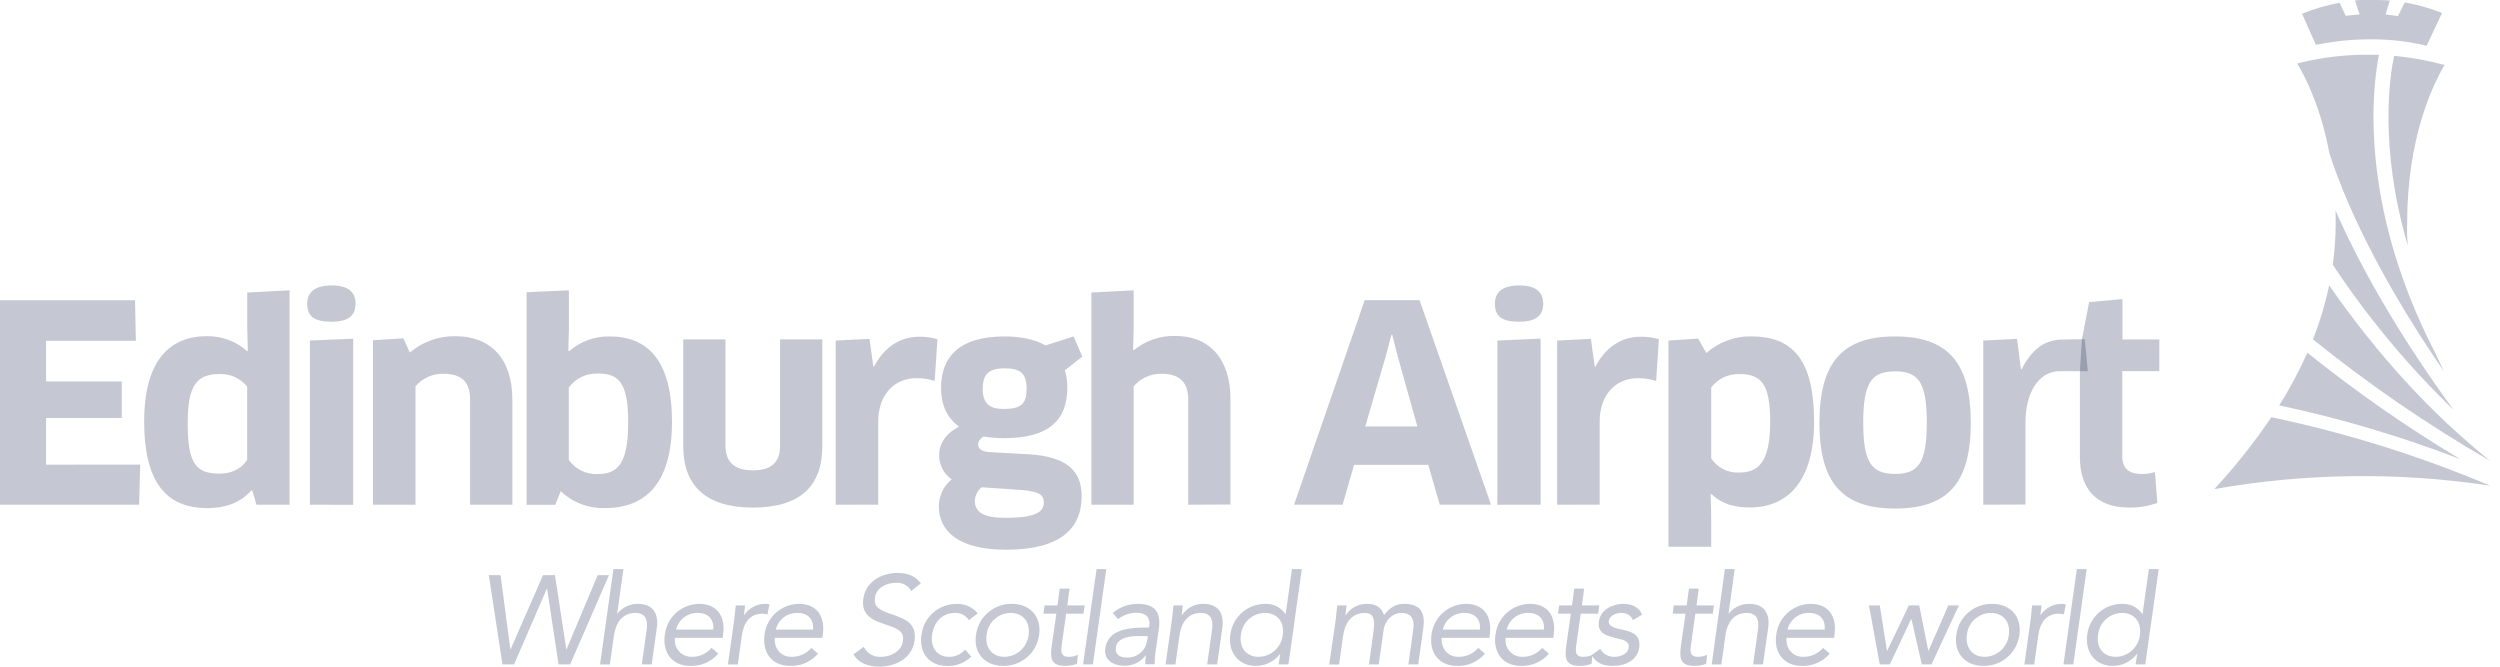 <svg width="150" height="40" viewBox="0 0 150 40" fill="none" xmlns="http://www.w3.org/2000/svg">
<path d="M29.327 34.506H30.032L30.622 38.956H30.637L32.583 34.506H33.297L33.978 38.956H33.993L35.863 34.506H36.54L34.209 39.864H33.513L32.825 35.323H32.81L30.843 39.864H30.147L29.327 34.506ZM36.806 34.143H37.405L37.033 36.815H37.048C37.192 36.632 37.377 36.485 37.586 36.383C37.796 36.282 38.026 36.23 38.259 36.231C39.191 36.231 39.53 36.822 39.409 37.678L39.1 39.864H38.51L38.804 37.738C38.888 37.146 38.683 36.776 38.131 36.776C37.366 36.776 36.957 37.327 36.834 38.138L36.592 39.868H36.002L36.806 34.143ZM43.096 39.221C42.888 39.462 42.63 39.652 42.339 39.779C42.048 39.906 41.733 39.966 41.416 39.954C40.302 39.954 39.742 39.122 39.887 38.093C39.944 37.582 40.187 37.111 40.569 36.767C40.952 36.424 41.447 36.233 41.961 36.231C42.959 36.231 43.55 36.912 43.383 38.086L43.359 38.274H40.499C40.48 38.404 40.487 38.535 40.52 38.662C40.552 38.788 40.609 38.907 40.687 39.011C40.766 39.116 40.864 39.204 40.976 39.27C41.089 39.337 41.213 39.38 41.342 39.399C41.391 39.407 41.441 39.41 41.491 39.41C41.719 39.416 41.945 39.37 42.153 39.278C42.361 39.185 42.546 39.047 42.694 38.873L43.096 39.221ZM42.793 37.775C42.853 37.178 42.512 36.776 41.861 36.776C41.563 36.768 41.271 36.863 41.035 37.045C40.799 37.227 40.632 37.485 40.564 37.775H42.793ZM44.056 37.161C44.101 36.837 44.11 36.556 44.146 36.322H44.706C44.676 36.512 44.67 36.709 44.639 36.906H44.654C44.793 36.696 44.982 36.524 45.204 36.406C45.426 36.288 45.674 36.228 45.926 36.231C46.008 36.23 46.09 36.243 46.168 36.268L46.047 36.867C45.946 36.837 45.841 36.821 45.736 36.822C45.018 36.822 44.624 37.327 44.51 38.138L44.267 39.868H43.675L44.056 37.161ZM49.08 39.221C48.874 39.462 48.615 39.653 48.324 39.78C48.033 39.907 47.718 39.967 47.4 39.954C46.287 39.954 45.727 39.122 45.872 38.093C45.929 37.582 46.172 37.111 46.554 36.767C46.937 36.424 47.431 36.233 47.945 36.231C48.944 36.231 49.534 36.912 49.368 38.086L49.346 38.274H46.486C46.44 38.889 46.834 39.41 47.476 39.41C47.704 39.416 47.931 39.37 48.139 39.278C48.347 39.185 48.532 39.047 48.68 38.873L49.08 39.221ZM48.778 37.775C48.838 37.178 48.499 36.776 47.848 36.776C47.55 36.768 47.258 36.863 47.022 37.045C46.786 37.227 46.619 37.485 46.551 37.775H48.778ZM54.676 35.459C54.587 35.299 54.454 35.168 54.293 35.081C54.131 34.994 53.949 34.955 53.766 34.968C53.206 34.968 52.585 35.232 52.494 35.87C52.427 36.361 52.669 36.579 53.487 36.852C54.304 37.124 55.016 37.39 54.873 38.443C54.73 39.496 53.729 40 52.756 40C52.136 40 51.5 39.797 51.212 39.258L51.824 38.813C51.92 39.006 52.072 39.166 52.259 39.272C52.447 39.379 52.662 39.426 52.877 39.41C53.422 39.41 54.088 39.092 54.174 38.48C54.265 37.82 53.833 37.708 52.925 37.399C52.207 37.148 51.677 36.815 51.798 35.922C51.941 34.893 52.903 34.378 53.841 34.378C54.44 34.378 54.922 34.545 55.249 35.005L54.676 35.459ZM58.133 37.209C58.045 37.069 57.922 36.956 57.776 36.88C57.629 36.804 57.465 36.768 57.301 36.776C56.507 36.776 56.023 37.366 55.923 38.093C55.824 38.819 56.211 39.41 56.931 39.41C57.115 39.415 57.297 39.379 57.465 39.304C57.632 39.229 57.781 39.117 57.9 38.977L58.278 39.394C58.09 39.578 57.868 39.723 57.624 39.821C57.379 39.918 57.118 39.965 56.855 39.961C55.757 39.961 55.136 39.189 55.288 38.099C55.346 37.587 55.592 37.113 55.977 36.77C56.362 36.426 56.86 36.237 57.377 36.238C57.62 36.224 57.863 36.268 58.086 36.365C58.309 36.462 58.507 36.611 58.663 36.798L58.133 37.209ZM60.715 36.231C61.796 36.231 62.501 36.988 62.349 38.093C62.281 38.614 62.022 39.093 61.623 39.436C61.224 39.779 60.713 39.964 60.187 39.954C59.106 39.954 58.399 39.198 58.559 38.093C58.626 37.572 58.883 37.093 59.281 36.75C59.679 36.406 60.189 36.222 60.715 36.231ZM60.269 39.41C60.63 39.405 60.976 39.269 61.242 39.026C61.508 38.783 61.676 38.451 61.714 38.093C61.82 37.351 61.405 36.776 60.633 36.776C60.273 36.781 59.928 36.917 59.663 37.16C59.398 37.403 59.231 37.735 59.195 38.093C59.095 38.834 59.504 39.41 60.269 39.41ZM65.013 36.822H63.969L63.72 38.592C63.651 39.046 63.606 39.41 64.129 39.41C64.317 39.41 64.503 39.368 64.674 39.288L64.62 39.827C64.393 39.913 64.151 39.957 63.908 39.954C63.069 39.954 63 39.5 63.1 38.767L63.379 36.822H62.607L62.676 36.322H63.448L63.584 35.315H64.174L64.038 36.322H65.08L65.013 36.822ZM65.794 34.143H66.377L65.575 39.864H64.985L65.794 34.143ZM66.769 36.776C67.182 36.421 67.71 36.227 68.254 36.231C69.299 36.231 69.668 36.731 69.532 37.73L69.316 39.243C69.29 39.446 69.279 39.651 69.285 39.855H68.717C68.71 39.678 68.723 39.5 68.756 39.325H68.741C68.593 39.518 68.403 39.675 68.185 39.782C67.967 39.89 67.728 39.946 67.484 39.946C66.764 39.946 66.22 39.583 66.317 38.895C66.483 37.721 67.854 37.654 68.725 37.654H68.942L68.957 37.548C69.024 37.031 68.741 36.767 68.185 36.767C67.784 36.769 67.395 36.905 67.08 37.152L66.769 36.776ZM68.282 38.162C67.534 38.162 67.017 38.365 66.95 38.843C66.89 39.288 67.201 39.455 67.647 39.455C67.942 39.457 68.228 39.349 68.448 39.151C68.668 38.953 68.806 38.681 68.836 38.387L68.873 38.171L68.282 38.162ZM70.319 37.161C70.364 36.837 70.373 36.556 70.41 36.322H70.97C70.94 36.512 70.933 36.709 70.903 36.906H70.918C71.056 36.696 71.245 36.524 71.467 36.406C71.689 36.288 71.938 36.228 72.189 36.231C73.119 36.231 73.461 36.822 73.34 37.678L73.028 39.864H72.431L72.728 37.738C72.81 37.146 72.607 36.776 72.053 36.776C71.29 36.776 70.881 37.327 70.767 38.138L70.524 39.868H69.934L70.319 37.161ZM76.814 39.237H76.799C76.627 39.462 76.405 39.645 76.15 39.77C75.895 39.894 75.615 39.958 75.331 39.954C74.338 39.954 73.672 39.152 73.817 38.093C73.879 37.576 74.129 37.1 74.52 36.756C74.911 36.412 75.416 36.225 75.936 36.231C76.169 36.226 76.4 36.278 76.607 36.384C76.815 36.49 76.993 36.645 77.125 36.837H77.141L77.519 34.143H78.109L77.307 39.864H76.717L76.814 39.237ZM75.891 36.776C75.531 36.781 75.186 36.917 74.921 37.16C74.656 37.403 74.489 37.735 74.453 38.093C74.347 38.834 74.756 39.41 75.521 39.41C75.881 39.405 76.228 39.269 76.494 39.026C76.76 38.783 76.928 38.451 76.965 38.093C77.078 37.351 76.663 36.776 75.891 36.776ZM80.144 37.161C80.189 36.837 80.198 36.556 80.235 36.322H80.795C80.764 36.512 80.758 36.709 80.728 36.906H80.743C80.881 36.696 81.07 36.524 81.292 36.406C81.514 36.288 81.763 36.228 82.014 36.231C82.777 36.231 82.959 36.664 83.043 36.906C83.361 36.489 83.716 36.231 84.254 36.231C85.268 36.231 85.525 36.8 85.396 37.714L85.093 39.864H84.503L84.799 37.745C84.866 37.252 84.76 36.776 84.072 36.776C83.573 36.776 83.104 37.185 83.013 37.82L82.725 39.864H82.135L82.414 37.859C82.529 37.079 82.369 36.778 81.884 36.778C81.121 36.778 80.712 37.33 80.587 38.14L80.345 39.87H79.755L80.144 37.161ZM89.097 39.221C88.89 39.462 88.632 39.653 88.341 39.78C88.05 39.907 87.734 39.967 87.417 39.954C86.304 39.954 85.744 39.122 85.888 38.093C85.946 37.582 86.189 37.111 86.571 36.767C86.953 36.424 87.448 36.233 87.962 36.231C88.961 36.231 89.551 36.912 89.385 38.086L89.363 38.274H86.5C86.457 38.889 86.851 39.41 87.493 39.41C87.721 39.416 87.947 39.37 88.156 39.278C88.364 39.185 88.549 39.047 88.697 38.873L89.097 39.221ZM88.794 37.775C88.855 37.178 88.516 36.776 87.865 36.776C87.567 36.768 87.275 36.863 87.039 37.045C86.802 37.227 86.636 37.485 86.567 37.775H88.794ZM92.935 39.221C92.728 39.462 92.469 39.652 92.178 39.779C91.888 39.906 91.572 39.966 91.255 39.954C90.141 39.954 89.582 39.122 89.726 38.093C89.784 37.582 90.026 37.111 90.409 36.767C90.791 36.424 91.286 36.233 91.8 36.231C92.799 36.231 93.389 36.912 93.222 38.086L93.201 38.274H90.338C90.32 38.404 90.327 38.535 90.359 38.662C90.391 38.788 90.448 38.907 90.526 39.011C90.605 39.116 90.703 39.204 90.815 39.27C90.928 39.337 91.052 39.38 91.181 39.399C91.231 39.407 91.281 39.41 91.331 39.41C91.559 39.415 91.785 39.37 91.993 39.277C92.201 39.184 92.387 39.046 92.535 38.873L92.935 39.221ZM92.632 37.775C92.693 37.178 92.351 36.776 91.7 36.776C91.402 36.768 91.111 36.863 90.874 37.045C90.638 37.227 90.472 37.485 90.403 37.775H92.632ZM95.886 36.822H94.842L94.593 38.592C94.524 39.046 94.479 39.41 95.002 39.41C95.19 39.41 95.376 39.368 95.547 39.288L95.493 39.827C95.266 39.913 95.024 39.957 94.781 39.954C93.942 39.954 93.873 39.5 93.973 38.767L94.252 36.822H93.48L93.549 36.322H94.321L94.457 35.315H95.047L94.918 36.324H95.962L95.886 36.822Z" fill="#1B244F" fill-opacity="0.25"/>
<path d="M96.016 38.934C96.099 39.082 96.222 39.205 96.369 39.289C96.517 39.373 96.685 39.414 96.855 39.41C97.227 39.41 97.657 39.252 97.72 38.865C97.783 38.478 97.402 38.387 97.039 38.305C96.39 38.153 95.828 38.008 95.934 37.276C96.034 36.586 96.745 36.231 97.402 36.231C97.902 36.231 98.341 36.422 98.522 36.88L97.977 37.206C97.921 37.072 97.825 36.959 97.702 36.881C97.579 36.804 97.435 36.766 97.29 36.774C96.963 36.774 96.57 36.932 96.524 37.267C96.488 37.561 96.888 37.699 97.35 37.781C97.956 37.9 98.455 38.13 98.356 38.841C98.243 39.643 97.491 39.952 96.782 39.952C96.185 39.952 95.776 39.794 95.504 39.304L96.016 38.934ZM102.766 36.822H101.722L101.473 38.592C101.404 39.046 101.359 39.41 101.882 39.41C102.07 39.41 102.256 39.368 102.427 39.288L102.373 39.827C102.146 39.913 101.905 39.957 101.662 39.954C100.823 39.954 100.753 39.5 100.853 38.767L101.132 36.822H100.36L100.429 36.322H101.201L101.337 35.315H101.927L101.791 36.322H102.836L102.766 36.822ZM103.493 34.143H104.083L103.713 36.815H103.729C103.873 36.632 104.057 36.485 104.267 36.383C104.476 36.282 104.706 36.23 104.939 36.231C105.869 36.231 106.211 36.822 106.09 37.678L105.778 39.864H105.188L105.484 37.738C105.566 37.146 105.363 36.776 104.81 36.776C104.046 36.776 103.638 37.327 103.523 38.138L103.281 39.868H102.702L103.493 34.143ZM109.783 39.221C109.576 39.462 109.317 39.653 109.026 39.78C108.735 39.907 108.42 39.967 108.103 39.954C106.991 39.954 106.429 39.122 106.574 38.093C106.631 37.582 106.874 37.111 107.256 36.767C107.639 36.424 108.134 36.233 108.647 36.231C109.646 36.231 110.237 36.912 110.07 38.086L110.048 38.274H107.188C107.143 38.889 107.536 39.41 108.178 39.41C108.406 39.416 108.633 39.37 108.841 39.278C109.049 39.185 109.234 39.047 109.383 38.873L109.783 39.221ZM109.48 37.775C109.54 37.178 109.201 36.776 108.55 36.776C108.252 36.768 107.96 36.863 107.724 37.045C107.488 37.227 107.321 37.485 107.253 37.775H109.48ZM115.891 39.864H115.307L114.686 37.139H114.671L113.391 39.864H112.786L112.137 36.322H112.786L113.218 39.046H113.233L114.531 36.322H115.153L115.698 39.046H115.713L116.9 36.322H117.536L115.891 39.864ZM119.532 36.231C120.613 36.231 121.318 36.988 121.166 38.093C121.097 38.614 120.839 39.093 120.44 39.436C120.041 39.779 119.53 39.964 119.004 39.954C117.923 39.954 117.218 39.198 117.378 38.093C117.445 37.572 117.701 37.093 118.099 36.75C118.496 36.406 119.006 36.222 119.532 36.231ZM119.084 39.41C119.445 39.405 119.791 39.269 120.057 39.026C120.324 38.783 120.492 38.451 120.53 38.093C120.636 37.351 120.221 36.776 119.449 36.776C119.09 36.781 118.745 36.917 118.479 37.16C118.214 37.403 118.048 37.735 118.012 38.093C117.912 38.834 118.321 39.41 119.084 39.41ZM121.841 37.161C121.886 36.837 121.893 36.556 121.932 36.322H122.492C122.461 36.512 122.453 36.709 122.422 36.906H122.437C122.577 36.697 122.766 36.526 122.988 36.408C123.21 36.29 123.458 36.229 123.709 36.231C123.791 36.229 123.873 36.242 123.951 36.268L123.83 36.867C123.73 36.837 123.625 36.822 123.521 36.822C122.801 36.822 122.407 37.327 122.295 38.138L122.053 39.868H121.462L121.841 37.161ZM124.61 34.143H125.201L124.399 39.864H123.808L124.61 34.143ZM128.236 39.237H128.215C128.043 39.462 127.82 39.645 127.565 39.77C127.309 39.894 127.029 39.958 126.744 39.954C125.754 39.954 125.088 39.152 125.231 38.093C125.292 37.576 125.542 37.099 125.933 36.755C126.324 36.412 126.829 36.225 127.35 36.231C127.582 36.226 127.813 36.278 128.02 36.384C128.227 36.49 128.405 36.645 128.537 36.837H128.554L128.933 34.143H129.523L128.718 39.864H128.13L128.236 39.237ZM127.32 36.776C126.96 36.781 126.615 36.917 126.35 37.16C126.084 37.403 125.918 37.735 125.882 38.093C125.776 38.834 126.184 39.41 126.95 39.41C127.31 39.405 127.656 39.269 127.922 39.026C128.189 38.783 128.357 38.451 128.394 38.093C128.5 37.351 128.085 36.776 127.32 36.776Z" fill="#1B244F" fill-opacity="0.25"/>
<path d="M145.596 2.744L146.523 0.778C145.802 0.491 145.053 0.279 144.288 0.147L143.877 0.962L143.133 0.865L143.395 0.03C143.335 0.032 143.276 0.028 143.218 0.017C142.928 0 142.528 0 142.303 0H141.654C141.535 0 141.419 0.015 141.3 0.026L141.577 0.865L140.742 0.945L140.374 0.166C139.603 0.307 138.849 0.528 138.124 0.826L138.952 2.688C140.495 2.378 142.999 2.112 145.596 2.744ZM8.413 27.876L8.348 30.283H0V18.011H8.102L8.151 20.447H2.765V22.886H7.306V25.081H2.765V27.879L8.413 27.876ZM15.388 30.283L15.135 29.431L15.087 29.416C14.497 30.103 13.621 30.486 12.434 30.486C9.887 30.486 8.649 28.826 8.649 25.275C8.649 22.019 9.892 20.171 12.413 20.171C13.304 20.156 14.169 20.477 14.834 21.07L14.869 21.038L14.834 19.727V17.552L17.373 17.42V30.283H15.388ZM14.83 23.198C14.631 22.949 14.376 22.751 14.086 22.62C13.796 22.489 13.479 22.429 13.161 22.445C11.771 22.445 11.263 23.165 11.263 25.39C11.263 27.714 11.695 28.417 13.146 28.417C14.078 28.417 14.603 27.985 14.83 27.582V23.198ZM19.892 19.303C18.908 19.303 18.434 19.025 18.434 18.223C18.434 17.52 18.908 17.126 19.892 17.126C20.875 17.126 21.332 17.503 21.332 18.223C21.332 18.942 20.89 19.303 19.892 19.303ZM18.594 30.283V20.432L21.189 20.324V30.289L18.594 30.283ZM28.205 30.283V23.965C28.205 22.869 27.647 22.428 26.601 22.428C26.284 22.42 25.969 22.483 25.679 22.614C25.39 22.744 25.134 22.938 24.929 23.18V30.283H22.378V20.415L24.209 20.3L24.588 21.152C25.351 20.506 26.321 20.157 27.321 20.171C29.416 20.171 30.741 21.496 30.741 23.965V30.283H28.205ZM36.278 30.486C35.794 30.499 35.312 30.416 34.859 30.242C34.407 30.068 33.994 29.806 33.643 29.472L33.314 30.289H31.597V17.533L34.134 17.418V19.727L34.101 21.038L34.151 21.07C34.824 20.481 35.694 20.166 36.588 20.186C38.88 20.186 40.319 21.658 40.319 25.293C40.319 28.927 38.815 30.486 36.278 30.486ZM35.846 22.417C35.513 22.404 35.182 22.474 34.882 22.619C34.583 22.765 34.323 22.982 34.127 23.252V27.589C34.319 27.866 34.579 28.09 34.881 28.239C35.184 28.389 35.52 28.458 35.857 28.441C37.003 28.441 37.69 27.915 37.69 25.347C37.701 22.869 37.063 22.41 35.852 22.41L35.846 22.417ZM49.34 26.78C49.34 29.187 47.982 30.456 45.167 30.456C42.352 30.456 40.994 29.13 40.994 26.78V20.365H43.53V26.73C43.53 27.714 44.053 28.22 45.167 28.22C46.281 28.22 46.804 27.747 46.804 26.73V20.365H49.34V26.78ZM50.14 30.283V20.432L52.17 20.333L52.399 21.987H52.449C53.07 20.791 54.036 20.203 55.165 20.203C55.53 20.199 55.895 20.248 56.246 20.35L56.081 22.854C55.731 22.745 55.367 22.69 55 22.689C53.675 22.689 52.693 23.656 52.693 25.308V30.281L50.14 30.283ZM59.026 26.192C58.932 26.233 58.851 26.299 58.791 26.382C58.731 26.465 58.694 26.563 58.685 26.666C58.685 26.912 58.901 27.098 59.333 27.124L61.69 27.254C64.014 27.386 64.899 28.253 64.899 29.775C64.899 31.755 63.573 32.983 60.358 32.983C57.511 32.983 56.33 31.87 56.33 30.365C56.334 30.058 56.405 29.755 56.538 29.478C56.671 29.201 56.863 28.956 57.1 28.761C56.865 28.598 56.673 28.38 56.542 28.126C56.411 27.872 56.344 27.589 56.347 27.303C56.347 26.655 56.724 26.006 57.543 25.602C56.894 25.128 56.462 24.391 56.462 23.262C56.462 21.463 57.511 20.186 60.259 20.186C61.111 20.186 62.027 20.318 62.732 20.726L64.416 20.186L64.94 21.396L63.893 22.216C63.997 22.555 64.047 22.908 64.04 23.262C64.04 25.176 62.959 26.289 60.276 26.289C59.857 26.292 59.439 26.259 59.026 26.192ZM58.897 29.236C58.778 29.336 58.681 29.458 58.611 29.596C58.54 29.734 58.499 29.884 58.488 30.038C58.488 30.726 59.011 31.07 60.304 31.07C62.17 31.07 62.628 30.709 62.628 30.153C62.628 29.695 62.367 29.481 61.253 29.398L58.897 29.236ZM58.961 23.329C58.961 24.294 59.469 24.538 60.222 24.538C61.286 24.538 61.597 24.212 61.597 23.312C61.597 22.413 61.221 22.099 60.287 22.099C59.309 22.099 58.966 22.46 58.966 23.329H58.961ZM71.292 30.283V23.965C71.292 22.951 70.784 22.428 69.705 22.428C69.385 22.418 69.068 22.481 68.776 22.611C68.484 22.741 68.225 22.936 68.019 23.18V30.283H65.482V17.552L68.019 17.42V19.675L67.986 20.973L68.036 21.005C68.733 20.438 69.609 20.136 70.507 20.155C72.602 20.155 73.828 21.561 73.828 23.95V30.27L71.292 30.283ZM85.696 27.892H81.244L80.557 30.281H77.644L81.882 18.008H85.173L89.46 30.281H86.384L85.696 27.892ZM83.143 21.381L81.915 25.587H85.041L83.863 21.381L83.534 20.084H83.487L83.143 21.381ZM91.151 19.303C90.17 19.303 89.694 19.025 89.694 18.223C89.694 17.52 90.17 17.126 91.151 17.126C92.133 17.126 92.591 17.503 92.591 18.223C92.591 18.942 92.15 19.303 91.151 19.303ZM89.841 30.283V20.432L92.436 20.318V30.283H89.841ZM93.426 30.283V20.432L95.454 20.333L95.683 21.987H95.733C96.356 20.791 97.32 20.203 98.451 20.203C98.816 20.199 99.18 20.248 99.532 20.35L99.37 22.854C99.019 22.745 98.655 22.69 98.288 22.689C96.963 22.689 95.981 23.656 95.981 25.308V30.281L93.426 30.283ZM104.998 30.447C104.115 30.447 103.328 30.265 102.691 29.645L102.641 29.66L102.673 30.988V32.804H100.107V20.432L101.891 20.318L102.381 21.182C103.119 20.525 104.077 20.168 105.065 20.183C107.506 20.183 108.846 21.509 108.846 25.306C108.844 28.793 107.322 30.447 104.998 30.447ZM104.377 22.447C104.049 22.433 103.723 22.498 103.426 22.637C103.13 22.776 102.871 22.986 102.673 23.247V27.502C102.852 27.775 103.099 27.996 103.388 28.146C103.678 28.295 104.002 28.367 104.327 28.354C105.456 28.354 106.21 27.814 106.21 25.295C106.21 23.018 105.653 22.445 104.377 22.445V22.447ZM113.707 30.512C110.565 30.512 109.166 28.998 109.166 25.358C109.166 21.716 110.574 20.186 113.707 20.186C116.84 20.186 118.247 21.725 118.247 25.358C118.247 28.99 116.865 30.512 113.707 30.512ZM113.707 28.434C115.099 28.434 115.607 27.786 115.607 25.358C115.607 22.929 115.099 22.281 113.707 22.281C112.314 22.281 111.793 22.929 111.793 25.358C111.793 27.786 112.316 28.434 113.707 28.434ZM118.995 30.283V20.432L121.025 20.333L121.255 22.155H121.296C121.916 20.962 122.656 20.372 123.786 20.372C124.219 20.372 124.39 20.35 125.084 20.35L125.272 22.272H123.588C122.262 22.272 121.531 23.656 121.531 25.299V30.272L118.995 30.283Z" fill="#1B244F" fill-opacity="0.25"/>
<path d="M124.915 20.364L125.347 18.124L127.349 17.945V20.367H129.559V22.269H127.336V27.344C127.336 28.111 127.73 28.44 128.515 28.44C128.779 28.44 129.042 28.401 129.295 28.323L129.442 30.174C128.897 30.369 128.32 30.463 127.741 30.453C125.758 30.453 124.794 29.307 124.794 27.426V22.269M132.85 29.357C134.102 28.004 135.25 26.558 136.283 25.032C140.781 25.977 145.176 27.353 149.41 29.14C143.915 28.31 138.322 28.38 132.85 29.346V29.357ZM149.403 27.649C145.676 25.501 142.123 23.064 138.776 20.36C139.192 19.309 139.518 18.224 139.749 17.117C142.666 21.318 145.831 24.769 149.403 27.649ZM147.602 27.543C144.076 26.186 140.448 25.109 136.753 24.321C137.391 23.311 137.955 22.256 138.441 21.164C141.348 23.495 144.408 25.625 147.602 27.543ZM147.217 24.596C144.489 21.965 142.057 19.043 139.966 15.882C140.082 15.052 140.141 14.215 140.141 13.376C140.141 13.126 140.141 12.875 140.128 12.622C141.76 16.347 144.234 20.524 147.217 24.596ZM146.644 22.293C143.436 17.638 140.982 12.996 139.762 9.186C139.246 6.419 138.309 4.6 137.831 3.807C139.03 3.504 140.258 3.331 141.494 3.29H142.74C142.389 5.02 141.403 12.079 146.128 21.206C146.294 21.569 146.465 21.932 146.644 22.293Z" fill="#1B244F" fill-opacity="0.25"/>
<path d="M144.461 14.716C142.716 8.744 143.408 4.467 143.646 3.352C144.669 3.444 145.682 3.627 146.673 3.899C145.92 5.176 144.43 8.35 144.43 13.377C144.411 13.821 144.43 14.27 144.461 14.716Z" fill="#1B244F" fill-opacity="0.25"/>
</svg>
